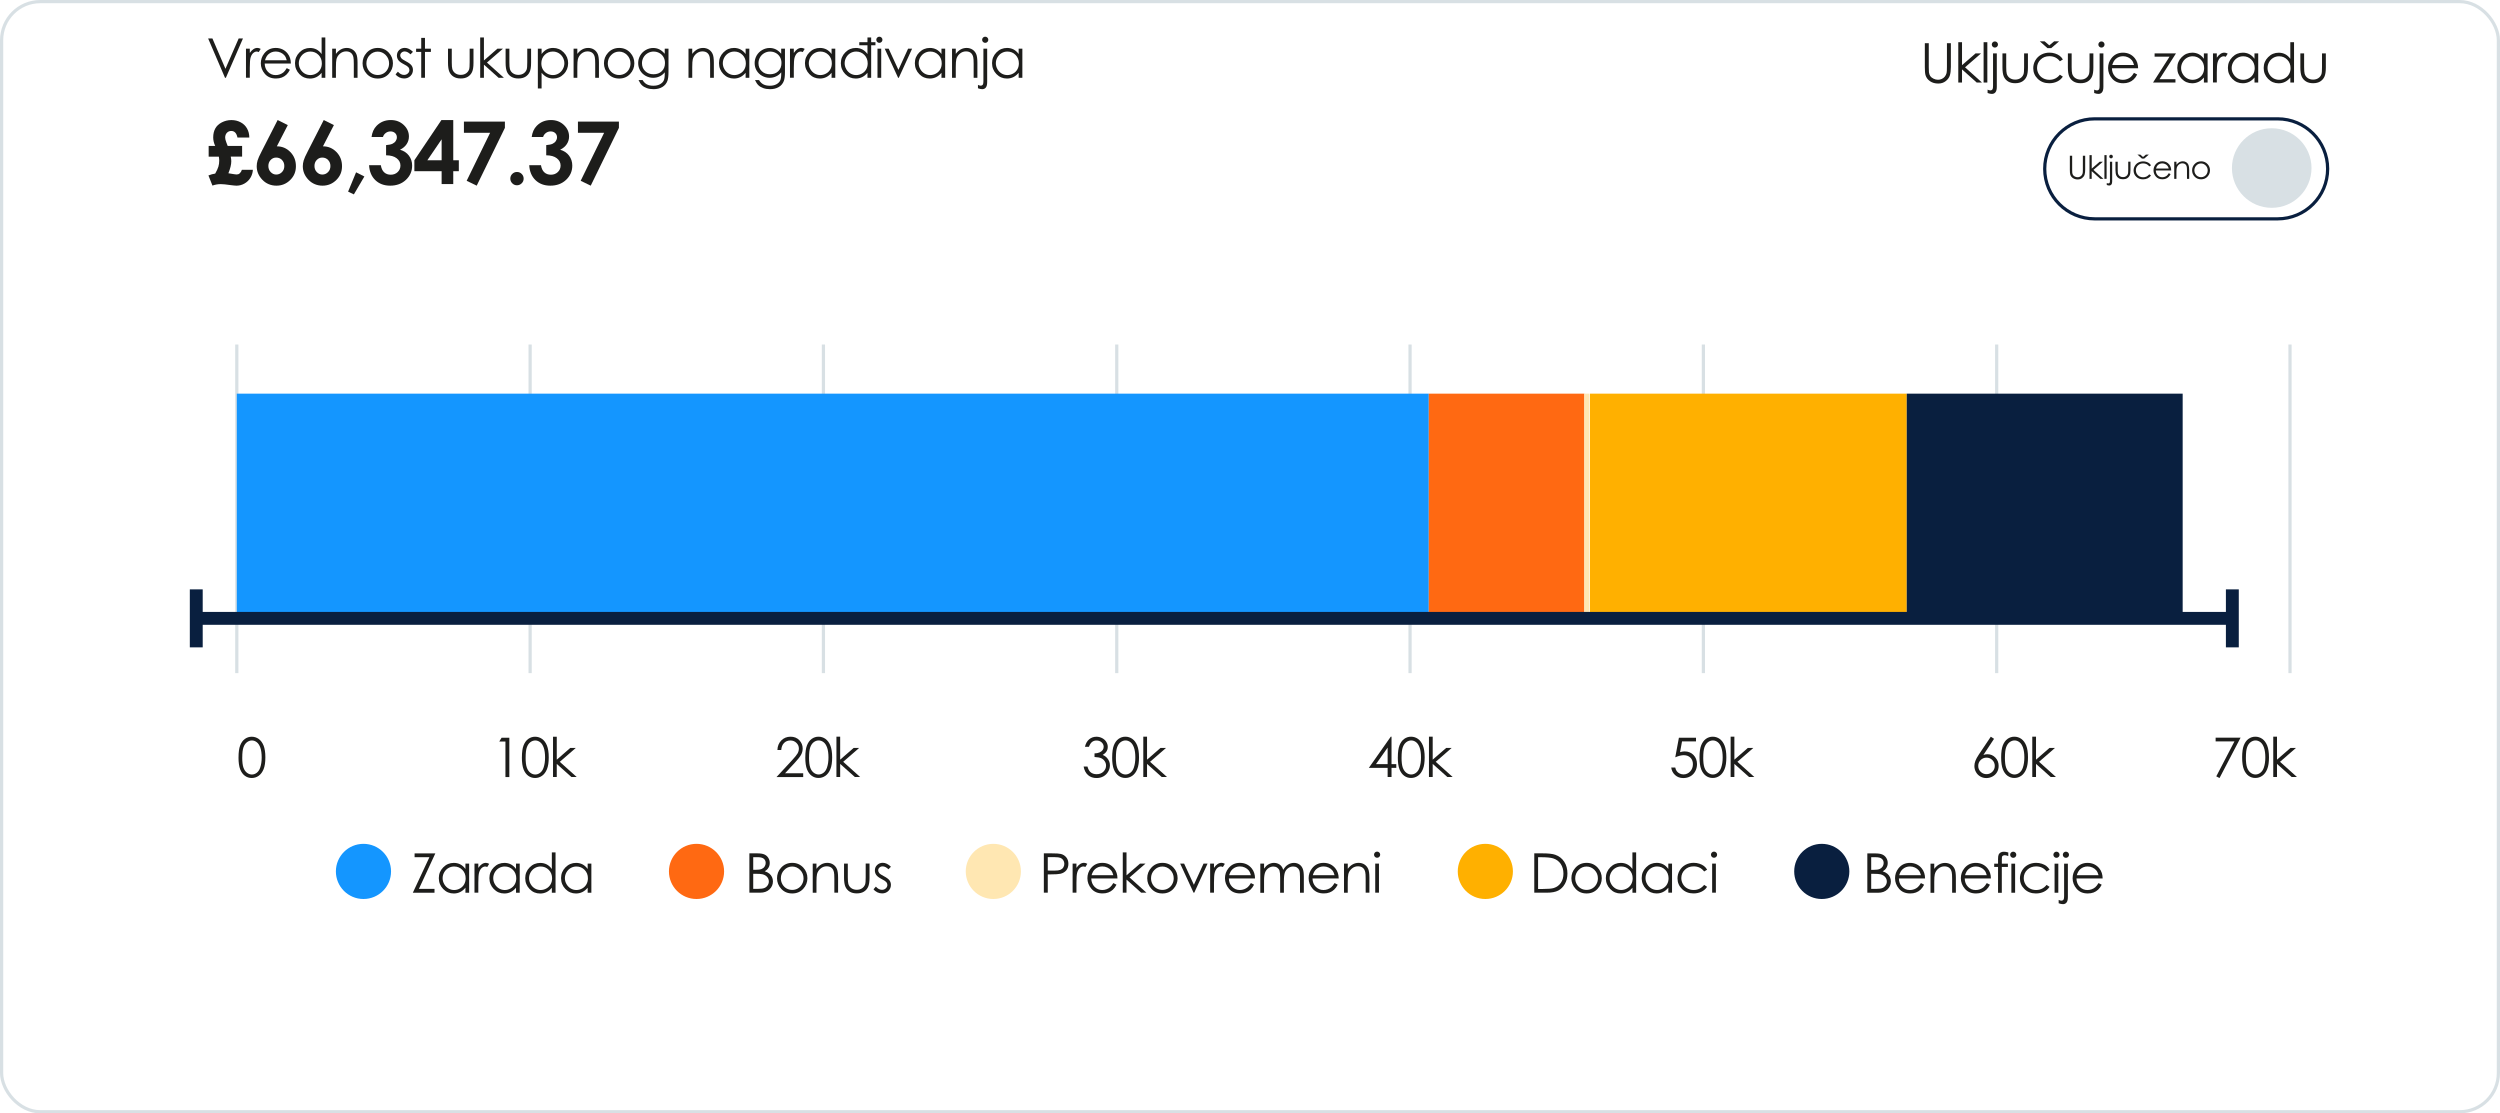 <?xml version="1.0" encoding="UTF-8"?><svg id="Layer_1" xmlns="http://www.w3.org/2000/svg" viewBox="0 0 776 345.59"><rect x=".5" y=".5" width="775" height="344.59" rx="12" ry="12" style="fill:none; stroke:#d8e0e4;"/><line x1="73.5" y1="106.94" x2="73.5" y2="208.94" style="fill:none; stroke:#d8e0e4;"/><line x1="164.55" y1="106.94" x2="164.55" y2="208.94" style="fill:none; stroke:#d8e0e4;"/><line x1="255.59" y1="106.94" x2="255.59" y2="208.94" style="fill:none; stroke:#d8e0e4;"/><line x1="346.64" y1="106.94" x2="346.64" y2="208.94" style="fill:none; stroke:#d8e0e4;"/><line x1="437.68" y1="106.94" x2="437.68" y2="208.94" style="fill:none; stroke:#d8e0e4;"/><line x1="528.73" y1="106.94" x2="528.73" y2="208.94" style="fill:none; stroke:#d8e0e4;"/><line x1="619.77" y1="106.94" x2="619.77" y2="208.94" style="fill:none; stroke:#d8e0e4;"/><line x1="710.82" y1="106.94" x2="710.82" y2="208.94" style="fill:none; stroke:#d8e0e4;"/><path d="M74.04,235.1c0-1.61.17-2.86.52-3.74.35-.88.83-1.55,1.46-2s1.34-.68,2.12-.68,1.51.23,2.15.68c.64.46,1.15,1.14,1.52,2.05.37.91.56,2.14.56,3.68s-.18,2.75-.55,3.66c-.37.91-.88,1.59-1.52,2.05-.65.46-1.37.69-2.16.69s-1.48-.22-2.11-.67-1.11-1.12-1.47-2c-.35-.89-.53-2.13-.53-3.73ZM75.19,235.12c0,1.38.12,2.42.37,3.13.25.71.61,1.24,1.09,1.61.48.37.99.55,1.53.55s1.05-.18,1.52-.54c.47-.36.83-.89,1.07-1.61.3-.87.46-1.92.46-3.14s-.14-2.24-.41-3.02-.65-1.36-1.12-1.72c-.48-.36-.98-.54-1.51-.54s-1.05.18-1.53.54-.84.9-1.09,1.6-.37,1.75-.37,3.14Z" style="fill:#1d1d1b;"/><path d="M155.7,228.99h2.4v12.21h-1.21v-11.02h-1.92l.73-1.2Z" style="fill:#1d1d1b;"/><path d="M162,235.1c0-1.61.17-2.86.52-3.74.35-.88.83-1.55,1.46-2s1.34-.68,2.12-.68,1.51.23,2.15.68c.64.46,1.15,1.14,1.52,2.05.37.91.56,2.14.56,3.68s-.18,2.75-.55,3.66c-.37.91-.88,1.59-1.52,2.05-.65.46-1.37.69-2.16.69s-1.48-.22-2.11-.67-1.11-1.12-1.47-2c-.35-.89-.53-2.13-.53-3.73ZM163.15,235.12c0,1.38.12,2.42.37,3.13.25.71.61,1.24,1.09,1.61.48.37.99.55,1.53.55s1.05-.18,1.52-.54c.47-.36.83-.89,1.07-1.61.3-.87.46-1.92.46-3.14s-.14-2.24-.41-3.02-.65-1.36-1.12-1.72c-.48-.36-.98-.54-1.51-.54s-1.05.18-1.53.54-.84.9-1.09,1.6-.37,1.75-.37,3.14Z" style="fill:#1d1d1b;"/><path d="M171.66,228.68h1.16v7.13l4.19-3.65h1.71l-4.96,4.31,5.25,4.72h-1.64l-4.55-4.07v4.07h-1.16v-12.52Z" style="fill:#1d1d1b;"/><path d="M128.69,266.07v-1.18h6.44l-5.1,11.02h4.84v1.2h-6.73l5.15-11.03h-4.6Z" style="fill:#1d1d1b;"/><path d="M145.62,268.07v9.03h-1.15v-1.55c-.49.59-1.03,1.04-1.64,1.34-.61.3-1.27.45-1.99.45-1.28,0-2.37-.46-3.27-1.39-.9-.93-1.36-2.05-1.36-3.38s.46-2.41,1.37-3.34,2.01-1.39,3.3-1.39c.74,0,1.41.16,2.01.47.6.32,1.13.79,1.58,1.42v-1.66h1.15ZM140.97,268.96c-.65,0-1.24.16-1.79.48-.55.32-.98.76-1.31,1.34s-.48,1.18-.48,1.82.16,1.24.49,1.82c.33.58.76,1.03,1.31,1.36.55.32,1.14.48,1.77.48s1.24-.16,1.81-.48,1.01-.75,1.31-1.3c.31-.55.46-1.16.46-1.85,0-1.04-.34-1.92-1.03-2.62-.69-.7-1.54-1.05-2.54-1.05Z" style="fill:#1d1d1b;"/><path d="M147.28,268.07h1.19v1.32c.35-.52.73-.91,1.12-1.17.39-.26.8-.39,1.23-.39.32,0,.66.1,1.03.31l-.61.98c-.24-.1-.45-.16-.61-.16-.39,0-.76.16-1.12.48-.36.32-.63.81-.82,1.48-.14.51-.22,1.56-.22,3.12v3.05h-1.19v-9.03Z" style="fill:#1d1d1b;"/><path d="M161.32,268.07v9.03h-1.15v-1.55c-.49.59-1.03,1.04-1.64,1.34-.61.3-1.27.45-1.99.45-1.28,0-2.37-.46-3.27-1.39-.9-.93-1.36-2.05-1.36-3.38s.46-2.41,1.37-3.34,2.01-1.39,3.3-1.39c.74,0,1.41.16,2.01.47.6.32,1.13.79,1.58,1.42v-1.66h1.15ZM156.68,268.96c-.65,0-1.24.16-1.79.48-.55.32-.98.76-1.31,1.34s-.48,1.18-.48,1.82.16,1.24.49,1.82c.33.58.76,1.03,1.31,1.36.55.32,1.14.48,1.77.48s1.24-.16,1.81-.48,1.01-.75,1.31-1.3c.31-.55.46-1.16.46-1.85,0-1.04-.34-1.92-1.03-2.62-.69-.7-1.54-1.05-2.54-1.05Z" style="fill:#1d1d1b;"/><path d="M172.44,264.59v12.52h-1.15v-1.55c-.49.59-1.03,1.04-1.64,1.34-.61.3-1.27.45-1.99.45-1.28,0-2.37-.46-3.27-1.39-.9-.93-1.36-2.05-1.36-3.38s.46-2.41,1.37-3.34,2.01-1.39,3.3-1.39c.74,0,1.41.16,2.01.47.6.32,1.13.79,1.58,1.42v-5.15h1.15ZM167.8,268.96c-.65,0-1.24.16-1.79.48-.55.32-.98.76-1.31,1.34s-.48,1.18-.48,1.82.16,1.24.49,1.82c.33.58.76,1.03,1.31,1.36.55.32,1.14.48,1.77.48s1.24-.16,1.81-.48,1.01-.75,1.31-1.3c.31-.55.46-1.16.46-1.85,0-1.04-.34-1.92-1.03-2.62-.69-.7-1.54-1.05-2.54-1.05Z" style="fill:#1d1d1b;"/><path d="M183.56,268.07v9.03h-1.15v-1.55c-.49.59-1.03,1.04-1.64,1.34-.61.3-1.27.45-1.99.45-1.28,0-2.37-.46-3.27-1.39-.9-.93-1.36-2.05-1.36-3.38s.46-2.41,1.37-3.34,2.01-1.39,3.3-1.39c.74,0,1.41.16,2.01.47.6.32,1.13.79,1.58,1.42v-1.66h1.15ZM178.92,268.96c-.65,0-1.24.16-1.79.48-.55.32-.98.76-1.31,1.34s-.48,1.18-.48,1.82.16,1.24.49,1.82c.33.58.76,1.03,1.31,1.36.55.32,1.14.48,1.77.48s1.24-.16,1.81-.48,1.01-.75,1.31-1.3c.31-.55.46-1.16.46-1.85,0-1.04-.34-1.92-1.03-2.62-.69-.7-1.54-1.05-2.54-1.05Z" style="fill:#1d1d1b;"/><path d="M64.6,11.93h1.33l4.05,9.43,4.11-9.43h1.33l-5.31,12.21h-.27l-5.24-12.21Z" style="fill:#1d1d1b;"/><path d="M76.35,15.11h1.19v1.32c.35-.52.73-.91,1.12-1.17.39-.26.8-.39,1.23-.39.32,0,.66.1,1.03.31l-.61.98c-.24-.1-.45-.16-.61-.16-.39,0-.76.16-1.12.48-.36.32-.63.81-.82,1.48-.14.51-.22,1.56-.22,3.12v3.05h-1.19v-9.03Z" style="fill:#1d1d1b;"/><path d="M89.01,21.15l.98.51c-.32.63-.69,1.14-1.11,1.53s-.89.68-1.42.88c-.53.2-1.12.3-1.79.3-1.47,0-2.63-.48-3.46-1.45-.83-.97-1.25-2.06-1.25-3.27,0-1.15.35-2.17,1.06-3.06.89-1.14,2.09-1.71,3.58-1.71s2.77.58,3.69,1.75c.65.82.99,1.85,1,3.09h-8.13c.02,1.05.36,1.91,1.01,2.58.65.67,1.45,1.01,2.4,1.01.46,0,.91-.08,1.34-.24s.8-.37,1.11-.64c.31-.26.63-.69.99-1.28ZM89.01,18.72c-.16-.62-.38-1.12-.68-1.49-.3-.37-.69-.67-1.18-.9s-1-.34-1.54-.34c-.89,0-1.65.29-2.29.85-.47.42-.82,1.04-1.06,1.87h6.73Z" style="fill:#1d1d1b;"/><path d="M100.98,11.63v12.52h-1.15v-1.55c-.49.59-1.03,1.04-1.64,1.34-.61.3-1.27.45-1.99.45-1.28,0-2.37-.46-3.27-1.39-.9-.93-1.36-2.05-1.36-3.38s.46-2.41,1.37-3.34,2.01-1.39,3.3-1.39c.74,0,1.41.16,2.01.47.6.32,1.13.79,1.58,1.42v-5.15h1.15ZM96.33,16c-.65,0-1.24.16-1.79.48-.55.32-.98.76-1.31,1.34s-.48,1.18-.48,1.82.16,1.24.49,1.82c.33.58.76,1.03,1.31,1.36.55.32,1.14.48,1.77.48s1.24-.16,1.81-.48,1.01-.75,1.31-1.3c.31-.55.46-1.16.46-1.85,0-1.04-.34-1.92-1.03-2.62-.69-.7-1.54-1.05-2.54-1.05Z" style="fill:#1d1d1b;"/><path d="M103.11,15.11h1.16v1.62c.46-.62.98-1.08,1.54-1.39.56-.31,1.18-.46,1.84-.46s1.27.17,1.8.51c.52.34.91.81,1.16,1.39s.37,1.49.37,2.71v4.65h-1.16v-4.31c0-1.04-.04-1.73-.13-2.08-.13-.6-.39-1.05-.77-1.35-.38-.3-.88-.45-1.49-.45-.7,0-1.33.23-1.89.7s-.92,1.04-1.1,1.73c-.11.45-.17,1.27-.17,2.46v3.31h-1.16v-9.03Z" style="fill:#1d1d1b;"/><path d="M117.26,14.88c1.39,0,2.54.5,3.46,1.51.83.92,1.25,2.01,1.25,3.26s-.44,2.36-1.32,3.31c-.88.94-2.01,1.42-3.39,1.42s-2.52-.47-3.4-1.42c-.88-.94-1.32-2.05-1.32-3.31s.42-2.34,1.25-3.25c.91-1.01,2.07-1.52,3.47-1.52ZM117.26,16.02c-.97,0-1.8.36-2.49,1.07-.69.71-1.04,1.58-1.04,2.59,0,.65.16,1.26.47,1.83.32.56.74,1,1.28,1.31.54.31,1.13.46,1.77.46s1.24-.15,1.77-.46c.54-.31.97-.74,1.28-1.31.32-.56.47-1.17.47-1.83,0-1.01-.35-1.88-1.05-2.59-.7-.71-1.53-1.07-2.49-1.07Z" style="fill:#1d1d1b;"/><path d="M128.17,16.1l-.75.77c-.62-.6-1.23-.9-1.82-.9-.38,0-.7.12-.97.37-.27.25-.4.54-.4.87,0,.29.11.57.33.84.22.27.69.59,1.4.95.87.45,1.45.88,1.76,1.29.31.42.46.89.46,1.42,0,.74-.26,1.37-.78,1.88s-1.17.77-1.95.77c-.52,0-1.02-.11-1.49-.34-.47-.23-.87-.54-1.18-.94l.73-.83c.59.67,1.22,1,1.89,1,.47,0,.86-.15,1.19-.45.33-.3.49-.65.49-1.05,0-.33-.11-.63-.32-.89-.22-.25-.7-.58-1.46-.96-.81-.42-1.37-.84-1.66-1.25s-.44-.88-.44-1.4c0-.69.23-1.26.7-1.71.47-.45,1.06-.68,1.77-.68.83,0,1.67.41,2.51,1.22Z" style="fill:#1d1d1b;"/><path d="M130.75,11.76h1.16v3.35h1.84v1h-1.84v8.03h-1.16v-8.03h-1.59v-1h1.59v-3.35Z" style="fill:#1d1d1b;"/><path d="M139.07,15.11h1.16v4.22c0,1.03.06,1.74.17,2.12.17.55.48.99.95,1.31s1.03.48,1.67.48,1.2-.16,1.65-.47c.45-.31.76-.72.94-1.23.12-.35.17-1.09.17-2.22v-4.22h1.19v4.43c0,1.25-.15,2.18-.44,2.81-.29.63-.73,1.12-1.31,1.48-.58.36-1.32.54-2.2.54s-1.61-.18-2.2-.54c-.59-.36-1.03-.86-1.32-1.49-.29-.64-.44-1.6-.44-2.88v-4.35Z" style="fill:#1d1d1b;"/><path d="M149.05,11.63h1.16v7.13l4.19-3.65h1.71l-4.96,4.31,5.25,4.72h-1.64l-4.55-4.07v4.07h-1.16v-12.52Z" style="fill:#1d1d1b;"/><path d="M156.95,15.11h1.16v4.22c0,1.03.06,1.74.17,2.12.17.55.48.99.95,1.31s1.03.48,1.67.48,1.2-.16,1.65-.47c.45-.31.76-.72.94-1.23.12-.35.17-1.09.17-2.22v-4.22h1.19v4.43c0,1.25-.15,2.18-.44,2.81-.29.63-.73,1.12-1.31,1.48-.58.36-1.32.54-2.2.54s-1.61-.18-2.2-.54c-.59-.36-1.03-.86-1.32-1.49-.29-.64-.44-1.6-.44-2.88v-4.35Z" style="fill:#1d1d1b;"/><path d="M166.95,15.11h1.16v1.66c.46-.63.99-1.1,1.58-1.42.6-.32,1.26-.47,2-.47,1.28,0,2.38.46,3.29,1.39s1.37,2.04,1.37,3.34-.45,2.46-1.36,3.38c-.9.93-1.99,1.39-3.27,1.39-.72,0-1.38-.15-1.98-.45-.6-.3-1.15-.74-1.63-1.34v4.86h-1.16v-12.33ZM171.6,16c-1,0-1.85.35-2.54,1.05-.69.7-1.03,1.58-1.03,2.62,0,.69.15,1.3.46,1.85.31.55.75.98,1.32,1.3s1.17.48,1.81.48,1.21-.16,1.76-.48c.55-.32.99-.78,1.31-1.36.33-.58.49-1.19.49-1.82s-.16-1.25-.48-1.82c-.32-.57-.76-1.02-1.3-1.34-.55-.32-1.14-.48-1.79-.48Z" style="fill:#1d1d1b;"/><path d="M178.04,15.11h1.16v1.62c.46-.62.98-1.08,1.54-1.39.56-.31,1.18-.46,1.84-.46s1.27.17,1.8.51c.52.34.91.81,1.16,1.39s.37,1.49.37,2.71v4.65h-1.16v-4.31c0-1.04-.04-1.73-.13-2.08-.13-.6-.39-1.05-.77-1.35-.38-.3-.88-.45-1.49-.45-.7,0-1.33.23-1.89.7s-.92,1.04-1.1,1.73c-.11.45-.17,1.27-.17,2.46v3.31h-1.16v-9.03Z" style="fill:#1d1d1b;"/><path d="M192.19,14.88c1.39,0,2.54.5,3.46,1.51.83.92,1.25,2.01,1.25,3.26s-.44,2.36-1.32,3.31c-.88.94-2.01,1.42-3.39,1.42s-2.52-.47-3.4-1.42c-.88-.94-1.32-2.05-1.32-3.31s.42-2.34,1.25-3.25c.91-1.01,2.07-1.52,3.47-1.52ZM192.19,16.02c-.97,0-1.8.36-2.49,1.07-.69.71-1.04,1.58-1.04,2.59,0,.65.16,1.26.47,1.83.32.56.74,1,1.28,1.31.54.31,1.13.46,1.77.46s1.24-.15,1.77-.46c.54-.31.97-.74,1.28-1.31.32-.56.47-1.17.47-1.83,0-1.01-.35-1.88-1.05-2.59-.7-.71-1.53-1.07-2.49-1.07Z" style="fill:#1d1d1b;"/><path d="M206.34,15.11h1.16v7.2c0,1.27-.11,2.19-.33,2.78-.3.83-.83,1.47-1.59,1.92s-1.66.67-2.71.67c-.77,0-1.47-.11-2.09-.33-.62-.22-1.12-.51-1.51-.88s-.74-.91-1.07-1.62h1.26c.34.6.79,1.04,1.33,1.33s1.22.43,2.02.43,1.46-.15,2.01-.44c.55-.3.94-.67,1.17-1.11.23-.45.35-1.17.35-2.16v-.46c-.44.55-.97.98-1.6,1.27-.63.3-1.3.44-2.01.44-.83,0-1.61-.21-2.34-.62-.73-.41-1.3-.97-1.7-1.66s-.6-1.46-.6-2.3.21-1.61.62-2.34c.42-.72.99-1.29,1.72-1.71s1.51-.63,2.32-.63c.68,0,1.31.14,1.89.42.58.28,1.15.74,1.69,1.38v-1.57ZM202.91,16c-.66,0-1.27.16-1.83.48-.56.32-1.01.76-1.33,1.32-.32.56-.48,1.17-.48,1.82,0,.99.33,1.81,1,2.46s1.52.97,2.58.97,1.93-.32,2.58-.96c.65-.64.98-1.49.98-2.53,0-.68-.15-1.29-.45-1.82-.3-.53-.72-.96-1.27-1.27s-1.14-.46-1.77-.46Z" style="fill:#1d1d1b;"/><path d="M213.71,15.11h1.16v1.62c.46-.62.98-1.08,1.54-1.39.56-.31,1.18-.46,1.84-.46s1.27.17,1.8.51c.52.34.91.81,1.16,1.39s.37,1.49.37,2.71v4.65h-1.16v-4.31c0-1.04-.04-1.73-.13-2.08-.13-.6-.39-1.05-.77-1.35-.38-.3-.88-.45-1.49-.45-.7,0-1.33.23-1.89.7s-.92,1.04-1.1,1.73c-.11.45-.17,1.27-.17,2.46v3.31h-1.16v-9.03Z" style="fill:#1d1d1b;"/><path d="M232.59,15.11v9.03h-1.15v-1.55c-.49.59-1.03,1.04-1.64,1.34-.61.3-1.27.45-1.99.45-1.28,0-2.37-.46-3.27-1.39-.9-.93-1.36-2.05-1.36-3.38s.46-2.41,1.37-3.34,2.01-1.39,3.3-1.39c.74,0,1.41.16,2.01.47.6.32,1.13.79,1.58,1.42v-1.66h1.15ZM227.94,16c-.65,0-1.24.16-1.79.48-.55.32-.98.76-1.31,1.34s-.48,1.18-.48,1.82.16,1.24.49,1.82c.33.58.76,1.03,1.31,1.36.55.32,1.14.48,1.77.48s1.24-.16,1.81-.48,1.01-.75,1.31-1.3c.31-.55.46-1.16.46-1.85,0-1.04-.34-1.92-1.03-2.62-.69-.7-1.54-1.05-2.54-1.05Z" style="fill:#1d1d1b;"/><path d="M242.49,15.11h1.16v7.2c0,1.27-.11,2.19-.33,2.78-.3.83-.83,1.47-1.59,1.92s-1.66.67-2.71.67c-.77,0-1.47-.11-2.09-.33-.62-.22-1.12-.51-1.51-.88s-.74-.91-1.07-1.62h1.26c.34.6.79,1.04,1.33,1.33s1.22.43,2.02.43,1.46-.15,2.01-.44c.55-.3.94-.67,1.17-1.11.23-.45.35-1.17.35-2.16v-.46c-.44.55-.97.98-1.6,1.27-.63.3-1.3.44-2.01.44-.83,0-1.61-.21-2.34-.62-.73-.41-1.3-.97-1.7-1.66s-.6-1.46-.6-2.3.21-1.61.62-2.34c.42-.72.99-1.29,1.72-1.71s1.51-.63,2.32-.63c.68,0,1.31.14,1.89.42.58.28,1.15.74,1.69,1.38v-1.57ZM239.07,16c-.66,0-1.27.16-1.83.48-.56.32-1.01.76-1.33,1.32-.32.56-.48,1.17-.48,1.82,0,.99.33,1.81,1,2.46s1.52.97,2.58.97,1.93-.32,2.58-.96c.65-.64.98-1.49.98-2.53,0-.68-.15-1.29-.45-1.82-.3-.53-.72-.96-1.27-1.27s-1.14-.46-1.77-.46Z" style="fill:#1d1d1b;"/><path d="M245.21,15.11h1.19v1.32c.35-.52.73-.91,1.12-1.17.39-.26.8-.39,1.23-.39.32,0,.66.1,1.03.31l-.61.98c-.24-.1-.45-.16-.61-.16-.39,0-.76.16-1.12.48-.36.32-.63.81-.82,1.48-.14.51-.22,1.56-.22,3.12v3.05h-1.19v-9.03Z" style="fill:#1d1d1b;"/><path d="M259.27,15.11v9.03h-1.15v-1.55c-.49.59-1.03,1.04-1.64,1.34-.61.3-1.27.45-1.99.45-1.28,0-2.37-.46-3.27-1.39-.9-.93-1.36-2.05-1.36-3.38s.46-2.41,1.37-3.34,2.01-1.39,3.3-1.39c.74,0,1.41.16,2.01.47.6.32,1.13.79,1.58,1.42v-1.66h1.15ZM254.63,16c-.65,0-1.24.16-1.79.48-.55.32-.98.76-1.31,1.34s-.48,1.18-.48,1.82.16,1.24.49,1.82c.33.58.76,1.03,1.31,1.36.55.32,1.14.48,1.77.48s1.24-.16,1.81-.48,1.01-.75,1.31-1.3c.31-.55.46-1.16.46-1.85,0-1.04-.34-1.92-1.03-2.62-.69-.7-1.54-1.05-2.54-1.05Z" style="fill:#1d1d1b;"/><path d="M270.41,13.1h1.33v.95h-1.33v10.09h-1.15v-1.55c-.49.59-1.03,1.04-1.64,1.34-.61.3-1.27.45-1.99.45-1.28,0-2.37-.46-3.27-1.39-.9-.93-1.36-2.05-1.36-3.38s.46-2.41,1.37-3.34,2.01-1.39,3.3-1.39c.74,0,1.41.16,2.01.47.6.32,1.13.79,1.58,1.42v-2.72h-2.54v-.95h2.54v-1.47h1.15v1.47ZM265.76,16c-.65,0-1.24.16-1.79.48-.55.32-.98.76-1.31,1.34s-.48,1.18-.48,1.82.16,1.24.49,1.82c.33.58.76,1.03,1.31,1.36.55.32,1.14.48,1.77.48s1.24-.16,1.81-.48,1.01-.75,1.31-1.3c.31-.55.46-1.16.46-1.85,0-1.04-.34-1.92-1.03-2.62-.69-.7-1.54-1.05-2.54-1.05Z" style="fill:#1d1d1b;"/><path d="M272.95,11.39c.26,0,.49.09.68.28.19.19.28.42.28.68s-.09.48-.28.67c-.19.19-.41.28-.68.28s-.48-.09-.67-.28c-.19-.19-.28-.41-.28-.67s.09-.49.28-.68c.19-.19.41-.28.67-.28ZM272.37,15.11h1.16v9.03h-1.16v-9.03Z" style="fill:#1d1d1b;"/><path d="M274.6,15.11h1.24l3.03,6.58,3-6.58h1.25l-4.13,9.03h-.22l-4.16-9.03Z" style="fill:#1d1d1b;"/><path d="M293.38,15.11v9.03h-1.15v-1.55c-.49.59-1.03,1.04-1.64,1.34-.61.3-1.27.45-1.99.45-1.28,0-2.37-.46-3.27-1.39-.9-.93-1.36-2.05-1.36-3.38s.46-2.41,1.37-3.34,2.01-1.39,3.3-1.39c.74,0,1.41.16,2.01.47.6.32,1.13.79,1.58,1.42v-1.66h1.15ZM288.74,16c-.65,0-1.24.16-1.79.48-.55.32-.98.76-1.31,1.34s-.48,1.18-.48,1.82.16,1.24.49,1.82c.33.58.76,1.03,1.31,1.36.55.32,1.14.48,1.77.48s1.24-.16,1.81-.48,1.01-.75,1.31-1.3c.31-.55.46-1.16.46-1.85,0-1.04-.34-1.92-1.03-2.62-.69-.7-1.54-1.05-2.54-1.05Z" style="fill:#1d1d1b;"/><path d="M295.51,15.11h1.16v1.62c.46-.62.98-1.08,1.54-1.39.56-.31,1.18-.46,1.84-.46s1.27.17,1.8.51c.52.34.91.81,1.16,1.39s.37,1.49.37,2.71v4.65h-1.16v-4.31c0-1.04-.04-1.73-.13-2.08-.13-.6-.39-1.05-.77-1.35-.38-.3-.88-.45-1.49-.45-.7,0-1.33.23-1.89.7s-.92,1.04-1.1,1.73c-.11.45-.17,1.27-.17,2.46v3.31h-1.16v-9.03Z" style="fill:#1d1d1b;"/><path d="M305.24,15.11h1.18v10.39c0,.76-.14,1.31-.41,1.66-.27.35-.65.52-1.12.52-.39,0-.84-.09-1.33-.28v-1.05c.31.16.59.24.84.24.32,0,.55-.13.71-.39.09-.17.14-.51.14-1.04v-10.05ZM305.81,11.39c.27,0,.49.09.68.28.19.19.28.42.28.68s-.09.48-.28.67c-.19.19-.41.28-.68.28s-.49-.09-.68-.28c-.19-.19-.28-.41-.28-.67s.09-.49.28-.68c.19-.19.41-.28.68-.28Z" style="fill:#1d1d1b;"/><path d="M317.34,15.11v9.03h-1.15v-1.55c-.49.59-1.03,1.04-1.64,1.34-.61.3-1.27.45-1.99.45-1.28,0-2.37-.46-3.27-1.39-.9-.93-1.36-2.05-1.36-3.38s.46-2.41,1.37-3.34,2.01-1.39,3.3-1.39c.74,0,1.41.16,2.01.47.6.32,1.13.79,1.58,1.42v-1.66h1.15ZM312.69,16c-.65,0-1.24.16-1.79.48-.55.32-.98.76-1.31,1.34s-.48,1.18-.48,1.82.16,1.24.49,1.82c.33.58.76,1.03,1.31,1.36.55.32,1.14.48,1.77.48s1.24-.16,1.81-.48,1.01-.75,1.31-1.3c.31-.55.46-1.16.46-1.85,0-1.04-.34-1.92-1.03-2.62-.69-.7-1.54-1.05-2.54-1.05Z" style="fill:#1d1d1b;"/><path d="M77.39,42.68h-3.69c-.27-1.35-.91-2.03-1.92-2.03-.54,0-.99.19-1.35.57-.36.38-.54.88-.54,1.5,0,.36.12.86.37,1.5l.41,1.07h4.48v3.32h-3.52c.11.61.16,1.09.16,1.44,0,1.01-.3,2.25-.9,3.73.34.04.95.15,1.83.3.3.05.54.08.73.08.38,0,.69-.11.94-.34.33-.3.56-.67.69-1.11h3.41c-.04.87-.29,1.69-.75,2.46s-1.09,1.37-1.87,1.81c-.78.44-1.6.65-2.45.65-.38,0-1.01-.06-1.89-.18-1.35-.2-2.36-.3-3.03-.3-.86,0-1.71.15-2.56.45l-1.24-3.14c.75-.3,1.45-.49,2.1-.58.48-.84.81-1.56.99-2.15s.26-1.21.26-1.87c0-.36-.04-.77-.12-1.24h-3.16v-3.32h2.03c-.41-.88-.62-1.76-.62-2.65,0-1.07.22-2,.65-2.78.43-.78,1.11-1.41,2.02-1.88s1.91-.72,2.98-.72,2.01.23,2.88.7c.87.46,1.53,1.11,1.98,1.93.46.82.69,1.75.7,2.79Z" style="fill:#1d1d1b;"/><path d="M86.19,37.26l3.14,1.57-3.4,6.59c1.64,0,3.04.59,4.19,1.77s1.73,2.64,1.73,4.39-.59,3.12-1.77,4.29c-1.18,1.17-2.61,1.76-4.28,1.76s-3.21-.61-4.37-1.83-1.75-2.61-1.75-4.19c0-.6.09-1.2.27-1.81s.6-1.54,1.25-2.79l4.98-9.76ZM85.73,48.91c-.69,0-1.26.25-1.73.75s-.7,1.12-.7,1.87.24,1.38.73,1.89c.49.51,1.06.76,1.71.76.69,0,1.27-.25,1.77-.75s.74-1.13.74-1.9-.24-1.37-.72-1.87-1.08-.75-1.8-.75Z" style="fill:#1d1d1b;"/><path d="M100.5,37.26l3.14,1.57-3.4,6.59c1.64,0,3.04.59,4.19,1.77s1.73,2.64,1.73,4.39-.59,3.12-1.77,4.29c-1.18,1.17-2.61,1.76-4.28,1.76s-3.21-.61-4.37-1.83-1.75-2.61-1.75-4.19c0-.6.09-1.2.27-1.81s.6-1.54,1.25-2.79l4.98-9.76ZM100.04,48.91c-.69,0-1.26.25-1.73.75s-.7,1.12-.7,1.87.24,1.38.73,1.89c.49.51,1.06.76,1.71.76.69,0,1.27-.25,1.77-.75s.74-1.13.74-1.9-.24-1.37-.72-1.87-1.08-.75-1.8-.75Z" style="fill:#1d1d1b;"/><path d="M110.53,53.49l2.57,1.29-3.26,5.56-1.79-.86,2.48-6Z" style="fill:#1d1d1b;"/><path d="M118.88,42.53h-3.55c.18-1.43.7-2.58,1.54-3.45,1.18-1.21,2.66-1.82,4.44-1.82,1.59,0,2.92.51,4,1.52s1.62,2.21,1.62,3.6c0,.86-.24,1.65-.71,2.36-.47.71-1.15,1.29-2.05,1.73,1.18.35,2.1.96,2.76,1.84.66.88,1,1.91,1,3.09,0,1.74-.64,3.21-1.92,4.42-1.28,1.21-2.92,1.81-4.9,1.81-1.88,0-3.41-.57-4.6-1.71-1.19-1.14-1.84-2.69-1.95-4.65h3.65c.16,1,.51,1.75,1.05,2.23.54.49,1.22.73,2.05.73s1.58-.28,2.14-.83c.57-.55.85-1.23.85-2.03,0-.88-.38-1.62-1.15-2.23s-1.87-.92-3.31-.94v-3.16c.89-.07,1.55-.21,1.98-.42.43-.21.77-.49,1.01-.85s.36-.74.36-1.15c0-.53-.18-.96-.55-1.31s-.85-.52-1.45-.52c-.53,0-1.01.16-1.44.48-.43.32-.73.74-.88,1.25Z" style="fill:#1d1d1b;"/><path d="M137.01,37.26h3.68v12.48h1.73v3.41h-1.73v3.98h-3.61v-3.98h-8.46v-3.41l8.4-12.48ZM137.08,49.74v-6.5l-4.43,6.5h4.43Z" style="fill:#1d1d1b;"/><path d="M144,37.75h12.72v1.94l-8.75,17.94-3.12-1.51,7.28-14.9h-8.13v-3.47Z" style="fill:#1d1d1b;"/><path d="M160.47,53.38c.57,0,1.06.2,1.46.6s.61.89.61,1.46-.2,1.06-.61,1.46-.89.61-1.46.61-1.06-.2-1.46-.61-.61-.89-.61-1.46.2-1.06.61-1.46.89-.6,1.46-.6Z" style="fill:#1d1d1b;"/><path d="M168.59,42.53h-3.55c.18-1.43.7-2.58,1.54-3.45,1.18-1.21,2.66-1.82,4.44-1.82,1.59,0,2.92.51,4,1.52s1.62,2.21,1.62,3.6c0,.86-.24,1.65-.71,2.36-.47.71-1.15,1.29-2.05,1.73,1.18.35,2.1.96,2.76,1.84.66.88,1,1.91,1,3.09,0,1.74-.64,3.21-1.92,4.42-1.28,1.21-2.92,1.81-4.9,1.81-1.88,0-3.41-.57-4.6-1.71-1.19-1.14-1.84-2.69-1.95-4.65h3.65c.16,1,.51,1.75,1.05,2.23.54.49,1.22.73,2.05.73s1.58-.28,2.14-.83c.57-.55.85-1.23.85-2.03,0-.88-.38-1.62-1.15-2.23s-1.87-.92-3.31-.94v-3.16c.89-.07,1.55-.21,1.98-.42.43-.21.77-.49,1.01-.85s.36-.74.36-1.15c0-.53-.18-.96-.55-1.31s-.85-.52-1.45-.52c-.53,0-1.01.16-1.44.48-.43.32-.73.74-.88,1.25Z" style="fill:#1d1d1b;"/><path d="M179.39,37.75h12.72v1.94l-8.75,17.94-3.12-1.51,7.28-14.9h-8.13v-3.47Z" style="fill:#1d1d1b;"/><path d="M597.47,13.4h1.22v7.37c0,.87.02,1.42.05,1.64.06.48.2.88.42,1.21.22.32.56.59,1.02.81.46.22.92.33,1.39.33.4,0,.79-.09,1.16-.26.37-.17.68-.41.93-.71s.43-.67.55-1.1c.08-.31.12-.95.12-1.91v-7.37h1.22v7.37c0,1.09-.11,1.97-.32,2.64-.21.67-.64,1.26-1.28,1.76-.64.5-1.41.75-2.32.75-.99,0-1.83-.24-2.53-.71-.7-.47-1.17-1.09-1.41-1.87-.15-.48-.22-1.33-.22-2.57v-7.37Z" style="fill:#1d1d1b;"/><path d="M607.85,13.1h1.16v7.13l4.19-3.65h1.71l-4.96,4.31,5.25,4.72h-1.64l-4.55-4.07v4.07h-1.16v-12.52Z" style="fill:#1d1d1b;"/><path d="M615.71,13.1h1.16v12.52h-1.16v-12.52Z" style="fill:#1d1d1b;"/><path d="M618.63,16.58h1.18v10.39c0,.76-.14,1.31-.41,1.66-.28.35-.65.52-1.12.52-.39,0-.84-.09-1.33-.28v-1.05c.31.16.59.24.84.24.32,0,.55-.13.71-.39.09-.17.14-.51.14-1.04v-10.05ZM619.21,12.86c.27,0,.49.09.68.28s.28.42.28.68-.09.48-.28.67-.41.28-.68.28-.49-.09-.68-.28c-.18-.19-.28-.41-.28-.67s.09-.49.28-.68c.19-.19.41-.28.68-.28Z" style="fill:#1d1d1b;"/><path d="M621.57,16.58h1.16v4.22c0,1.03.06,1.74.17,2.12.17.55.48.99.95,1.31.47.32,1.03.48,1.67.48s1.2-.16,1.65-.47c.45-.31.76-.72.94-1.23.12-.35.17-1.09.17-2.22v-4.22h1.19v4.43c0,1.25-.15,2.18-.44,2.81-.29.63-.73,1.12-1.31,1.48-.58.36-1.32.54-2.2.54s-1.62-.18-2.2-.54c-.59-.36-1.03-.86-1.32-1.49-.29-.64-.44-1.6-.44-2.88v-4.35Z" style="fill:#1d1d1b;"/><path d="M640.31,18.46l-.92.57c-.8-1.06-1.88-1.59-3.26-1.59-1.1,0-2.01.35-2.74,1.06s-1.09,1.57-1.09,2.58c0,.66.17,1.28.5,1.86.33.58.79,1.03,1.38,1.35.58.32,1.24.48,1.96.48,1.33,0,2.41-.53,3.25-1.59l.92.61c-.43.65-1.01,1.15-1.74,1.51s-1.56.54-2.49.54c-1.43,0-2.61-.45-3.55-1.36-.94-.91-1.41-2.01-1.41-3.31,0-.87.22-1.69.66-2.44.44-.75,1.04-1.34,1.81-1.76.77-.42,1.63-.63,2.58-.63.6,0,1.17.09,1.73.27.56.18,1.03.42,1.42.71.39.29.72.67.99,1.12ZM636.7,14.95h-1.15l-2.41-2.13h1.5l1.46,1.26,1.52-1.26h1.54l-2.47,2.13Z" style="fill:#1d1d1b;"/><path d="M641.88,16.58h1.16v4.22c0,1.03.06,1.74.17,2.12.17.55.48.99.95,1.31.47.32,1.03.48,1.67.48s1.2-.16,1.65-.47c.45-.31.76-.72.94-1.23.12-.35.17-1.09.17-2.22v-4.22h1.19v4.43c0,1.25-.15,2.18-.44,2.81-.29.63-.73,1.12-1.31,1.48-.58.36-1.32.54-2.2.54s-1.62-.18-2.2-.54c-.59-.36-1.03-.86-1.32-1.49-.29-.64-.44-1.6-.44-2.88v-4.35Z" style="fill:#1d1d1b;"/><path d="M651.71,16.58h1.18v10.39c0,.76-.14,1.31-.41,1.66-.27.35-.65.52-1.12.52-.39,0-.84-.09-1.33-.28v-1.05c.31.16.59.24.84.24.32,0,.55-.13.71-.39.09-.17.14-.51.14-1.04v-10.05ZM652.29,12.86c.27,0,.49.09.68.28s.28.42.28.68-.09.48-.28.67-.41.28-.68.28-.49-.09-.68-.28-.28-.41-.28-.67.09-.49.28-.68.41-.28.68-.28Z" style="fill:#1d1d1b;"/><path d="M662.4,22.62l.98.51c-.32.63-.69,1.14-1.11,1.53s-.89.68-1.42.88c-.53.2-1.12.3-1.79.3-1.47,0-2.63-.48-3.46-1.45-.83-.97-1.25-2.06-1.25-3.27,0-1.15.35-2.17,1.05-3.06.89-1.14,2.08-1.71,3.58-1.71s2.77.58,3.69,1.75c.65.82.99,1.85,1,3.09h-8.13c.02,1.05.36,1.91,1,2.58s1.45,1.01,2.4,1.01c.46,0,.91-.08,1.34-.24s.8-.37,1.11-.64.63-.69.99-1.28ZM662.4,20.18c-.16-.62-.38-1.12-.68-1.49-.3-.37-.69-.67-1.18-.9s-1-.34-1.54-.34c-.89,0-1.65.29-2.29.85-.46.42-.82,1.04-1.06,1.87h6.73Z" style="fill:#1d1d1b;"/><path d="M668.79,16.58h6.63l-5.11,8h4.95v1.03h-6.95l5.11-8.01h-4.63v-1.02Z" style="fill:#1d1d1b;"/><path d="M685.24,16.58v9.03h-1.15v-1.55c-.49.59-1.03,1.04-1.64,1.34-.61.3-1.27.45-1.99.45-1.28,0-2.37-.46-3.27-1.39-.9-.93-1.36-2.05-1.36-3.38s.46-2.41,1.37-3.34,2.01-1.39,3.29-1.39c.74,0,1.41.16,2.01.47s1.13.79,1.58,1.42v-1.66h1.15ZM680.6,17.47c-.65,0-1.24.16-1.79.48-.55.32-.98.76-1.31,1.34s-.49,1.18-.49,1.82.16,1.24.49,1.82c.33.58.76,1.03,1.31,1.36.55.32,1.14.48,1.77.48s1.24-.16,1.81-.48,1.01-.75,1.31-1.3c.31-.55.46-1.16.46-1.85,0-1.04-.34-1.92-1.03-2.62-.69-.7-1.54-1.05-2.54-1.05Z" style="fill:#1d1d1b;"/><path d="M686.91,16.58h1.19v1.32c.35-.52.73-.91,1.12-1.17.39-.26.8-.39,1.23-.39.32,0,.66.1,1.03.31l-.61.98c-.24-.1-.45-.16-.61-.16-.39,0-.76.16-1.12.48-.36.32-.63.81-.82,1.48-.14.51-.22,1.56-.22,3.12v3.05h-1.19v-9.03Z" style="fill:#1d1d1b;"/><path d="M700.95,16.58v9.03h-1.15v-1.55c-.49.59-1.03,1.04-1.64,1.34-.61.3-1.27.45-1.99.45-1.28,0-2.37-.46-3.27-1.39-.9-.93-1.36-2.05-1.36-3.38s.46-2.41,1.37-3.34,2.01-1.39,3.29-1.39c.74,0,1.41.16,2.01.47s1.13.79,1.58,1.42v-1.66h1.15ZM696.3,17.47c-.65,0-1.24.16-1.79.48-.55.32-.98.76-1.31,1.34s-.49,1.18-.49,1.82.16,1.24.49,1.82c.33.58.76,1.03,1.31,1.36.55.32,1.14.48,1.77.48s1.24-.16,1.81-.48,1.01-.75,1.31-1.3c.31-.55.46-1.16.46-1.85,0-1.04-.34-1.92-1.03-2.62-.69-.7-1.54-1.05-2.54-1.05Z" style="fill:#1d1d1b;"/><path d="M712.07,13.1v12.52h-1.15v-1.55c-.49.59-1.03,1.04-1.64,1.34-.61.3-1.27.45-1.99.45-1.28,0-2.37-.46-3.28-1.39-.9-.93-1.36-2.05-1.36-3.38s.46-2.41,1.37-3.34,2.01-1.39,3.3-1.39c.74,0,1.41.16,2.01.47s1.13.79,1.58,1.42v-5.15h1.15ZM707.42,17.47c-.65,0-1.24.16-1.79.48-.55.32-.98.76-1.31,1.34s-.48,1.18-.48,1.82.16,1.24.49,1.82c.33.58.76,1.03,1.31,1.36.55.32,1.14.48,1.77.48s1.24-.16,1.81-.48,1.01-.75,1.31-1.3c.31-.55.46-1.16.46-1.85,0-1.04-.34-1.92-1.03-2.62-.69-.7-1.54-1.05-2.54-1.05Z" style="fill:#1d1d1b;"/><path d="M714.04,16.58h1.16v4.22c0,1.03.06,1.74.17,2.12.17.55.48.99.95,1.31.47.32,1.03.48,1.67.48s1.2-.16,1.65-.47c.45-.31.76-.72.94-1.23.12-.35.17-1.09.17-2.22v-4.22h1.19v4.43c0,1.25-.15,2.18-.44,2.81-.29.63-.73,1.12-1.31,1.48-.58.36-1.32.54-2.2.54s-1.62-.18-2.2-.54c-.59-.36-1.03-.86-1.32-1.49-.29-.64-.44-1.6-.44-2.88v-4.35Z" style="fill:#1d1d1b;"/><path d="M232.61,264.88h2.41c.97,0,1.71.11,2.23.34.52.23.93.58,1.23,1.06.3.48.45,1,.45,1.59,0,.54-.13,1.04-.4,1.48-.26.45-.65.81-1.16,1.08.63.22,1.12.47,1.46.76.34.29.61.64.8,1.05.19.41.29.86.29,1.34,0,.98-.36,1.81-1.08,2.49-.72.68-1.68,1.02-2.88,1.02h-3.35v-12.21ZM233.8,266.08v3.91h.7c.85,0,1.47-.08,1.87-.24.4-.16.72-.41.95-.75.23-.34.35-.72.35-1.13,0-.56-.2-1-.59-1.32-.39-.32-1.01-.48-1.87-.48h-1.41ZM233.8,271.22v4.68h1.51c.89,0,1.55-.09,1.96-.26.42-.17.75-.45,1-.82.25-.37.38-.77.38-1.2,0-.54-.18-1.02-.53-1.42-.35-.4-.84-.68-1.46-.83-.42-.1-1.14-.15-2.17-.15h-.69Z" style="fill:#1d1d1b;"/><path d="M245.91,267.83c1.39,0,2.54.5,3.46,1.51.83.92,1.25,2.01,1.25,3.26s-.44,2.36-1.32,3.31c-.88.94-2.01,1.42-3.39,1.42s-2.52-.47-3.4-1.42c-.88-.94-1.32-2.05-1.32-3.31s.42-2.34,1.25-3.25c.91-1.01,2.07-1.52,3.47-1.52ZM245.91,268.97c-.97,0-1.8.36-2.49,1.07-.69.71-1.04,1.58-1.04,2.59,0,.65.16,1.26.47,1.83.32.56.74,1,1.28,1.31.54.31,1.13.46,1.77.46s1.24-.15,1.77-.46c.54-.31.97-.74,1.28-1.31.32-.56.47-1.17.47-1.83,0-1.01-.35-1.88-1.05-2.59-.7-.71-1.53-1.07-2.49-1.07Z" style="fill:#1d1d1b;"/><path d="M252.27,268.06h1.16v1.62c.46-.62.98-1.08,1.54-1.39.56-.31,1.18-.46,1.84-.46s1.27.17,1.8.51c.52.34.91.81,1.16,1.39s.37,1.49.37,2.71v4.65h-1.16v-4.31c0-1.04-.04-1.73-.13-2.08-.13-.6-.39-1.05-.77-1.35-.38-.3-.88-.45-1.49-.45-.7,0-1.33.23-1.89.7s-.92,1.04-1.1,1.73c-.11.45-.17,1.27-.17,2.46v3.31h-1.16v-9.03Z" style="fill:#1d1d1b;"/><path d="M262,268.06h1.16v4.22c0,1.03.06,1.74.17,2.12.17.55.48.99.95,1.31s1.03.48,1.67.48,1.2-.16,1.65-.47c.45-.31.76-.72.94-1.23.12-.35.17-1.09.17-2.22v-4.22h1.19v4.43c0,1.25-.15,2.18-.44,2.81-.29.63-.73,1.12-1.31,1.48-.58.36-1.32.54-2.2.54s-1.61-.18-2.2-.54c-.59-.36-1.03-.86-1.32-1.49-.29-.64-.44-1.6-.44-2.88v-4.35Z" style="fill:#1d1d1b;"/><path d="M276.53,269.05l-.75.77c-.62-.6-1.23-.9-1.82-.9-.38,0-.7.12-.97.37-.27.25-.4.54-.4.87,0,.29.11.57.33.84.22.27.69.59,1.4.95.87.45,1.45.88,1.76,1.29.31.42.46.89.46,1.42,0,.74-.26,1.37-.78,1.88s-1.17.77-1.95.77c-.52,0-1.02-.11-1.49-.34-.47-.23-.87-.54-1.18-.94l.73-.83c.59.67,1.22,1,1.89,1,.47,0,.86-.15,1.19-.45.33-.3.49-.65.49-1.05,0-.33-.11-.63-.32-.89-.22-.25-.7-.58-1.46-.96-.81-.42-1.37-.84-1.66-1.25s-.44-.88-.44-1.4c0-.69.23-1.26.7-1.71.47-.45,1.06-.68,1.77-.68.83,0,1.67.41,2.51,1.22Z" style="fill:#1d1d1b;"/><path d="M324.01,264.88h2.43c1.39,0,2.34.06,2.82.18.7.17,1.27.52,1.71,1.06.44.53.66,1.21.66,2.01s-.22,1.48-.65,2.01c-.43.53-1.03.88-1.78,1.07-.55.13-1.59.2-3.1.2h-.87v5.68h-1.22v-12.21ZM325.23,266.08v4.14l2.07.02c.84,0,1.45-.08,1.83-.23s.69-.4.91-.74c.22-.34.33-.72.33-1.14s-.11-.78-.33-1.12c-.22-.34-.51-.58-.88-.73-.36-.14-.96-.22-1.78-.22h-2.16Z" style="fill:#1d1d1b;"/><path d="M332.94,268.06h1.19v1.32c.35-.52.73-.91,1.12-1.17.39-.26.8-.39,1.23-.39.32,0,.66.1,1.03.31l-.61.98c-.24-.1-.45-.16-.61-.16-.39,0-.76.16-1.12.48-.36.32-.63.81-.82,1.48-.14.51-.22,1.56-.22,3.12v3.05h-1.19v-9.03Z" style="fill:#1d1d1b;"/><path d="M345.58,274.1l.98.51c-.32.63-.69,1.14-1.11,1.53s-.89.68-1.42.88c-.53.2-1.12.3-1.79.3-1.47,0-2.63-.48-3.46-1.45-.83-.97-1.25-2.06-1.25-3.27,0-1.15.35-2.17,1.06-3.06.89-1.14,2.09-1.71,3.58-1.71s2.77.58,3.69,1.75c.65.82.99,1.85,1,3.09h-8.13c.02,1.05.36,1.91,1.01,2.58.65.67,1.45,1.01,2.4,1.01.46,0,.91-.08,1.34-.24s.8-.37,1.11-.64c.31-.26.63-.69.99-1.28ZM345.58,271.67c-.16-.62-.38-1.12-.68-1.49-.3-.37-.69-.67-1.18-.9s-1-.34-1.54-.34c-.89,0-1.65.29-2.29.85-.47.42-.82,1.04-1.06,1.87h6.73Z" style="fill:#1d1d1b;"/><path d="M348.51,264.58h1.16v7.13l4.19-3.65h1.71l-4.96,4.31,5.25,4.72h-1.64l-4.55-4.07v4.07h-1.16v-12.52Z" style="fill:#1d1d1b;"/><path d="M360.82,267.83c1.39,0,2.54.5,3.46,1.51.83.92,1.25,2.01,1.25,3.26s-.44,2.36-1.32,3.31c-.88.94-2.01,1.42-3.39,1.42s-2.52-.47-3.4-1.42c-.88-.94-1.32-2.05-1.32-3.31s.42-2.34,1.25-3.25c.91-1.01,2.07-1.52,3.47-1.52ZM360.81,268.97c-.97,0-1.8.36-2.49,1.07-.69.71-1.04,1.58-1.04,2.59,0,.65.16,1.26.47,1.83.32.56.74,1,1.28,1.31.54.31,1.13.46,1.77.46s1.24-.15,1.77-.46c.54-.31.97-.74,1.28-1.31.32-.56.47-1.17.47-1.83,0-1.01-.35-1.88-1.05-2.59-.7-.71-1.53-1.07-2.49-1.07Z" style="fill:#1d1d1b;"/><path d="M366.31,268.06h1.24l3.03,6.58,3-6.58h1.25l-4.13,9.03h-.22l-4.16-9.03Z" style="fill:#1d1d1b;"/><path d="M375.63,268.06h1.19v1.32c.35-.52.73-.91,1.12-1.17.39-.26.8-.39,1.23-.39.32,0,.66.1,1.03.31l-.61.98c-.24-.1-.45-.16-.61-.16-.39,0-.76.16-1.12.48-.36.32-.63.81-.82,1.48-.14.51-.22,1.56-.22,3.12v3.05h-1.19v-9.03Z" style="fill:#1d1d1b;"/><path d="M388.28,274.1l.98.51c-.32.63-.69,1.14-1.11,1.53s-.89.68-1.42.88c-.53.2-1.12.3-1.79.3-1.47,0-2.63-.48-3.46-1.45-.83-.97-1.25-2.06-1.25-3.27,0-1.15.35-2.17,1.06-3.06.89-1.14,2.09-1.71,3.58-1.71s2.77.58,3.69,1.75c.65.82.99,1.85,1,3.09h-8.13c.02,1.05.36,1.91,1.01,2.58.65.67,1.45,1.01,2.4,1.01.46,0,.91-.08,1.34-.24s.8-.37,1.11-.64c.31-.26.63-.69.99-1.28ZM388.28,271.67c-.16-.62-.38-1.12-.68-1.49-.3-.37-.69-.67-1.18-.9s-1-.34-1.54-.34c-.89,0-1.65.29-2.29.85-.47.42-.82,1.04-1.06,1.87h6.73Z" style="fill:#1d1d1b;"/><path d="M391.21,268.06h1.16v1.56c.4-.58.82-1,1.25-1.26.59-.35,1.21-.53,1.85-.53.44,0,.85.09,1.25.26s.71.4.96.69c.25.28.47.69.65,1.22.39-.71.87-1.25,1.45-1.61.58-.37,1.2-.55,1.87-.55.62,0,1.17.16,1.65.47s.83.76,1.06,1.32c.23.56.35,1.41.35,2.54v4.93h-1.19v-4.93c0-.97-.07-1.63-.21-2-.14-.36-.37-.65-.71-.88-.33-.22-.73-.33-1.2-.33-.56,0-1.08.17-1.54.5-.47.33-.81.77-1.02,1.33s-.32,1.48-.32,2.77v3.54h-1.16v-4.62c0-1.09-.07-1.83-.2-2.22-.13-.39-.37-.7-.71-.94-.34-.23-.74-.35-1.2-.35-.54,0-1.04.16-1.51.49-.47.32-.81.76-1.04,1.31-.22.55-.34,1.39-.34,2.52v3.83h-1.16v-9.03Z" style="fill:#1d1d1b;"/><path d="M414.25,274.1l.98.51c-.32.63-.69,1.14-1.11,1.53s-.89.68-1.42.88c-.53.2-1.12.3-1.79.3-1.47,0-2.63-.48-3.46-1.45-.83-.97-1.25-2.06-1.25-3.27,0-1.15.35-2.17,1.06-3.06.89-1.14,2.08-1.71,3.58-1.71s2.77.58,3.69,1.75c.65.82.99,1.85,1,3.09h-8.13c.02,1.05.36,1.91,1.01,2.58s1.45,1.01,2.4,1.01c.46,0,.91-.08,1.34-.24.43-.16.8-.37,1.11-.64s.63-.69.99-1.28ZM414.25,271.67c-.16-.62-.38-1.12-.68-1.49s-.69-.67-1.18-.9c-.49-.23-1-.34-1.54-.34-.89,0-1.65.29-2.29.85-.47.42-.82,1.04-1.06,1.87h6.73Z" style="fill:#1d1d1b;"/><path d="M417.19,268.06h1.16v1.62c.46-.62.98-1.08,1.54-1.39.56-.31,1.18-.46,1.84-.46s1.27.17,1.8.51c.52.34.91.81,1.16,1.39s.37,1.49.37,2.71v4.65h-1.16v-4.31c0-1.04-.04-1.73-.13-2.08-.13-.6-.39-1.05-.78-1.35-.38-.3-.88-.45-1.49-.45-.7,0-1.33.23-1.89.7-.56.46-.92,1.04-1.1,1.73-.11.45-.17,1.27-.17,2.46v3.31h-1.16v-9.03Z" style="fill:#1d1d1b;"/><path d="M427.45,264.34c.26,0,.49.09.68.28.19.19.28.42.28.68s-.09.48-.28.67c-.19.19-.41.28-.68.28s-.48-.09-.67-.28-.28-.41-.28-.67.09-.49.28-.68.41-.28.67-.28ZM426.87,268.06h1.16v9.03h-1.16v-9.03Z" style="fill:#1d1d1b;"/><path d="M476.24,277.09v-12.21h2.53c1.83,0,3.15.15,3.98.44,1.18.42,2.11,1.13,2.78,2.16.67,1.02,1,2.24,1,3.66,0,1.22-.26,2.3-.79,3.23s-1.21,1.62-2.06,2.06-2.03.66-3.55.66h-3.88ZM477.41,275.94h1.41c1.69,0,2.86-.1,3.51-.31.92-.3,1.64-.84,2.17-1.61.53-.78.79-1.73.79-2.85,0-1.18-.29-2.18-.85-3.02-.57-.83-1.36-1.41-2.38-1.72-.76-.23-2.02-.35-3.78-.35h-.86v9.86Z" style="fill:#1d1d1b;"/><path d="M492.48,267.83c1.39,0,2.54.5,3.46,1.51.83.92,1.25,2.01,1.25,3.26s-.44,2.36-1.32,3.31c-.88.94-2.01,1.42-3.39,1.42s-2.52-.47-3.4-1.42c-.88-.94-1.32-2.05-1.32-3.31s.42-2.34,1.25-3.25c.91-1.01,2.07-1.52,3.47-1.52ZM492.48,268.97c-.97,0-1.8.36-2.49,1.07-.69.71-1.04,1.58-1.04,2.59,0,.65.16,1.26.47,1.83.32.56.74,1,1.28,1.31.54.31,1.13.46,1.77.46s1.24-.15,1.77-.46c.54-.31.97-.74,1.28-1.31.32-.56.47-1.17.47-1.83,0-1.01-.35-1.88-1.05-2.59s-1.53-1.07-2.49-1.07Z" style="fill:#1d1d1b;"/><path d="M507.86,264.58v12.52h-1.15v-1.55c-.49.59-1.03,1.04-1.64,1.34-.61.3-1.27.45-1.99.45-1.28,0-2.37-.46-3.27-1.39-.9-.93-1.36-2.05-1.36-3.38s.46-2.41,1.37-3.34,2.01-1.39,3.29-1.39c.74,0,1.41.16,2.01.47.6.32,1.13.79,1.58,1.42v-5.15h1.15ZM503.22,268.95c-.65,0-1.24.16-1.79.48-.55.32-.98.76-1.31,1.34s-.49,1.18-.49,1.82.16,1.24.49,1.82c.33.58.76,1.03,1.31,1.36.55.32,1.14.48,1.77.48s1.24-.16,1.81-.48,1.01-.75,1.31-1.3c.31-.55.46-1.16.46-1.85,0-1.04-.34-1.92-1.03-2.62-.69-.7-1.54-1.05-2.54-1.05Z" style="fill:#1d1d1b;"/><path d="M519,268.06v9.03h-1.15v-1.55c-.49.59-1.03,1.04-1.64,1.34-.61.3-1.27.45-1.99.45-1.28,0-2.37-.46-3.28-1.39-.9-.93-1.36-2.05-1.36-3.38s.46-2.41,1.37-3.34,2.01-1.39,3.3-1.39c.74,0,1.41.16,2.01.47s1.13.79,1.58,1.42v-1.66h1.15ZM514.35,268.95c-.65,0-1.24.16-1.79.48-.55.32-.98.76-1.31,1.34s-.48,1.18-.48,1.82.16,1.24.49,1.82c.33.58.76,1.03,1.31,1.36.55.32,1.14.48,1.77.48s1.24-.16,1.81-.48,1.01-.75,1.31-1.3c.31-.55.46-1.16.46-1.85,0-1.04-.34-1.92-1.03-2.62-.69-.7-1.54-1.05-2.54-1.05Z" style="fill:#1d1d1b;"/><path d="M529.89,269.94l-.92.57c-.8-1.06-1.88-1.59-3.26-1.59-1.1,0-2.01.35-2.74,1.06-.73.71-1.09,1.57-1.09,2.58,0,.66.17,1.28.5,1.86.33.58.79,1.03,1.38,1.35s1.24.48,1.96.48c1.33,0,2.41-.53,3.25-1.59l.92.61c-.43.65-1.01,1.15-1.74,1.51s-1.56.54-2.49.54c-1.43,0-2.61-.45-3.55-1.36-.94-.91-1.41-2.01-1.41-3.31,0-.87.22-1.69.66-2.44.44-.75,1.04-1.34,1.81-1.76.77-.42,1.63-.63,2.58-.63.6,0,1.17.09,1.73.27.56.18,1.03.42,1.42.71.39.29.72.67.99,1.12Z" style="fill:#1d1d1b;"/><path d="M532.03,264.34c.26,0,.49.09.68.28s.28.42.28.68-.09.48-.28.67-.41.28-.68.28-.48-.09-.67-.28c-.19-.19-.28-.41-.28-.67s.09-.49.28-.68c.19-.19.41-.28.67-.28ZM531.45,268.06h1.16v9.03h-1.16v-9.03Z" style="fill:#1d1d1b;"/><path d="M242.48,232.8h-1.17c.03-1.2.44-2.19,1.21-2.97.77-.77,1.73-1.16,2.86-1.16s2.03.36,2.73,1.09c.69.73,1.04,1.58,1.04,2.57,0,.69-.17,1.34-.5,1.95-.33.61-.97,1.43-1.93,2.46l-3.04,3.28h5.63v1.18h-8.29l4.67-5.04c.95-1.01,1.56-1.77,1.85-2.26.28-.49.43-1.01.43-1.55,0-.69-.26-1.28-.77-1.77-.51-.5-1.14-.74-1.88-.74-.78,0-1.43.26-1.95.78-.52.52-.81,1.25-.88,2.19Z" style="fill:#1d1d1b;"/><path d="M249.97,235.09c0-1.61.17-2.86.52-3.74.35-.88.83-1.55,1.46-2s1.34-.68,2.12-.68,1.51.23,2.15.68c.64.46,1.15,1.14,1.52,2.05.37.91.56,2.14.56,3.68s-.18,2.75-.55,3.66c-.37.91-.88,1.59-1.52,2.05-.65.46-1.37.69-2.16.69s-1.48-.22-2.11-.67-1.11-1.12-1.47-2c-.35-.89-.53-2.13-.53-3.73ZM251.12,235.11c0,1.38.12,2.42.37,3.13.25.71.61,1.24,1.09,1.61.48.37.99.55,1.53.55s1.05-.18,1.52-.54c.47-.36.83-.89,1.07-1.61.3-.87.46-1.92.46-3.14s-.14-2.24-.41-3.02-.65-1.36-1.12-1.72c-.48-.36-.98-.54-1.51-.54s-1.05.18-1.53.54-.84.9-1.09,1.6-.37,1.75-.37,3.14Z" style="fill:#1d1d1b;"/><path d="M259.63,228.67h1.16v7.13l4.19-3.65h1.71l-4.96,4.31,5.25,4.72h-1.64l-4.55-4.07v4.07h-1.16v-12.52Z" style="fill:#1d1d1b;"/><path d="M338.02,231.81h-1.25c.23-1.01.66-1.78,1.3-2.32s1.4-.81,2.27-.81c.64,0,1.23.15,1.78.44.55.29.98.68,1.28,1.17.3.49.45,1.01.45,1.54,0,1.05-.52,1.88-1.57,2.5.59.24,1.07.59,1.44,1.05.53.65.8,1.37.8,2.17,0,.69-.18,1.35-.55,1.98-.37.63-.86,1.11-1.49,1.46s-1.34.51-2.12.51c-1.05,0-1.93-.3-2.63-.91-.7-.61-1.16-1.5-1.38-2.67h1.2c.21.79.51,1.36.9,1.72.5.45,1.15.67,1.93.67.89,0,1.6-.27,2.13-.8s.81-1.15.81-1.87c0-.48-.13-.92-.4-1.34-.27-.42-.63-.73-1.08-.94-.45-.21-1.15-.34-2.1-.39v-1.12c.56,0,1.07-.1,1.53-.29.46-.2.79-.45,1-.75.21-.3.31-.64.31-1,0-.53-.21-.99-.63-1.38-.42-.39-.96-.58-1.61-.58-.53,0-.98.15-1.36.44-.38.3-.71.8-.97,1.51Z" style="fill:#1d1d1b;"/><path d="M345.22,235.09c0-1.61.17-2.86.52-3.74.35-.88.83-1.55,1.46-2s1.34-.68,2.12-.68,1.51.23,2.15.68c.64.46,1.15,1.14,1.52,2.05.37.91.56,2.14.56,3.68s-.18,2.75-.55,3.66c-.37.91-.88,1.59-1.52,2.05-.65.46-1.37.69-2.16.69s-1.48-.22-2.11-.67-1.11-1.12-1.47-2c-.35-.89-.53-2.13-.53-3.73ZM346.37,235.11c0,1.38.12,2.42.37,3.13.25.71.61,1.24,1.09,1.61.48.37.99.55,1.53.55s1.05-.18,1.52-.54c.47-.36.83-.89,1.07-1.61.3-.87.46-1.92.46-3.14s-.14-2.24-.41-3.02-.65-1.36-1.12-1.72c-.48-.36-.98-.54-1.51-.54s-1.05.18-1.53.54-.84.9-1.09,1.6-.37,1.75-.37,3.14Z" style="fill:#1d1d1b;"/><path d="M354.88,228.67h1.16v7.13l4.19-3.65h1.71l-4.96,4.31,5.25,4.72h-1.64l-4.55-4.07v4.07h-1.16v-12.52Z" style="fill:#1d1d1b;"/><path d="M431.68,228.67h.25v8.52h1.48v1.16h-1.48v2.84h-1.21v-2.84h-5.84l6.81-9.68ZM430.72,237.19v-5.13l-3.62,5.13h3.62Z" style="fill:#1d1d1b;"/><path d="M433.89,235.09c0-1.61.17-2.86.52-3.74s.83-1.55,1.46-2,1.34-.68,2.12-.68,1.51.23,2.15.68c.64.46,1.15,1.14,1.52,2.05.37.91.56,2.14.56,3.68s-.18,2.75-.55,3.66c-.37.91-.88,1.59-1.52,2.05-.65.46-1.37.69-2.16.69s-1.48-.22-2.11-.67c-.63-.45-1.11-1.12-1.47-2-.35-.89-.53-2.13-.53-3.73ZM435.04,235.11c0,1.38.12,2.42.37,3.13.25.71.61,1.24,1.09,1.61.48.37.99.55,1.53.55s1.05-.18,1.52-.54c.47-.36.83-.89,1.07-1.61.3-.87.46-1.92.46-3.14s-.14-2.24-.41-3.02c-.27-.78-.65-1.36-1.12-1.72-.48-.36-.98-.54-1.51-.54s-1.05.18-1.53.54c-.48.36-.84.9-1.09,1.6s-.37,1.75-.37,3.14Z" style="fill:#1d1d1b;"/><path d="M443.55,228.67h1.16v7.13l4.19-3.65h1.71l-4.96,4.31,5.25,4.72h-1.64l-4.55-4.07v4.07h-1.16v-12.52Z" style="fill:#1d1d1b;"/><path d="M526.44,228.98v1.16h-4.34l-.61,3.33c.53-.16,1.01-.23,1.43-.23,1.11,0,2.03.37,2.75,1.12.72.74,1.08,1.7,1.08,2.86,0,.8-.19,1.54-.56,2.21-.37.67-.87,1.18-1.51,1.54-.63.36-1.37.54-2.2.54-.99,0-1.83-.3-2.51-.91-.68-.61-1.09-1.39-1.22-2.35h1.25c.09.47.25.85.48,1.15.22.29.52.53.9.71.37.18.76.27,1.17.27.8,0,1.49-.3,2.07-.91.58-.61.86-1.37.86-2.28,0-.82-.26-1.49-.78-2.01-.52-.51-1.21-.77-2.08-.77-.72,0-1.59.22-2.62.66l1.13-6.07h5.29Z" style="fill:#1d1d1b;"/><path d="M527.53,235.09c0-1.61.17-2.86.52-3.74.35-.88.83-1.55,1.46-2s1.34-.68,2.12-.68,1.51.23,2.15.68c.64.46,1.15,1.14,1.52,2.05.37.91.56,2.14.56,3.68s-.18,2.75-.55,3.66-.88,1.59-1.52,2.05c-.65.46-1.37.69-2.16.69s-1.48-.22-2.11-.67c-.62-.45-1.11-1.12-1.46-2-.35-.89-.53-2.13-.53-3.73ZM528.68,235.11c0,1.38.12,2.42.37,3.13s.61,1.24,1.09,1.61c.48.37.99.55,1.53.55s1.05-.18,1.52-.54c.47-.36.83-.89,1.07-1.61.3-.87.46-1.92.46-3.14s-.14-2.24-.41-3.02c-.27-.78-.65-1.36-1.12-1.72s-.98-.54-1.51-.54-1.05.18-1.53.54c-.48.36-.84.9-1.09,1.6s-.37,1.75-.37,3.14Z" style="fill:#1d1d1b;"/><path d="M537.19,228.67h1.16v7.13l4.19-3.65h1.71l-4.96,4.31,5.25,4.72h-1.64l-4.55-4.07v4.07h-1.16v-12.52Z" style="fill:#1d1d1b;"/><path d="M617.95,228.67l1,.66-3.3,5c.44-.15.86-.22,1.25-.22.97,0,1.79.35,2.47,1.05.68.7,1.01,1.56,1.01,2.59,0,.7-.16,1.34-.49,1.91-.33.57-.79,1.02-1.39,1.35-.6.33-1.25.5-1.94.5s-1.29-.16-1.87-.49c-.57-.32-1.02-.78-1.35-1.37-.33-.59-.49-1.21-.49-1.88,0-.5.1-1.02.3-1.57.2-.55.56-1.21,1.08-1.99l3.71-5.53ZM616.61,235.17c-.71,0-1.32.25-1.82.75-.5.5-.75,1.11-.75,1.82s.25,1.31.75,1.81c.5.5,1.11.75,1.82.75s1.32-.25,1.82-.75c.5-.5.75-1.11.75-1.81s-.25-1.32-.75-1.82c-.5-.5-1.11-.75-1.82-.75Z" style="fill:#1d1d1b;"/><path d="M621.16,235.09c0-1.61.17-2.86.52-3.74.35-.88.83-1.55,1.46-2s1.34-.68,2.12-.68,1.51.23,2.15.68c.64.46,1.15,1.14,1.52,2.05.37.91.56,2.14.56,3.68s-.18,2.75-.55,3.66-.88,1.59-1.52,2.05c-.65.46-1.37.69-2.16.69s-1.48-.22-2.11-.67c-.62-.45-1.11-1.12-1.46-2-.35-.89-.53-2.13-.53-3.73ZM622.32,235.11c0,1.38.12,2.42.37,3.13s.61,1.24,1.09,1.61c.48.37.99.55,1.53.55s1.05-.18,1.52-.54c.47-.36.83-.89,1.07-1.61.3-.87.46-1.92.46-3.14s-.14-2.24-.41-3.02c-.27-.78-.65-1.36-1.12-1.72s-.98-.54-1.51-.54-1.05.18-1.53.54c-.48.36-.84.9-1.09,1.6s-.37,1.75-.37,3.14Z" style="fill:#1d1d1b;"/><path d="M630.82,228.67h1.16v7.13l4.19-3.65h1.71l-4.96,4.31,5.25,4.72h-1.64l-4.55-4.07v4.07h-1.16v-12.52Z" style="fill:#1d1d1b;"/><path d="M687.73,228.98h7.74l-6.53,12.52-1.01-.52,5.64-10.84h-5.84v-1.16Z" style="fill:#1d1d1b;"/><path d="M695.96,235.09c0-1.61.17-2.86.52-3.74s.83-1.55,1.46-2,1.34-.68,2.12-.68,1.51.23,2.15.68c.64.46,1.15,1.14,1.52,2.05.37.91.56,2.14.56,3.68s-.18,2.75-.55,3.66-.88,1.59-1.52,2.05c-.65.46-1.37.69-2.16.69s-1.48-.22-2.11-.67c-.62-.45-1.11-1.12-1.46-2-.35-.89-.53-2.13-.53-3.73ZM697.12,235.11c0,1.38.12,2.42.37,3.13s.61,1.24,1.09,1.61c.48.37.99.55,1.53.55s1.05-.18,1.52-.54c.47-.36.83-.89,1.07-1.61.3-.87.46-1.92.46-3.14s-.14-2.24-.41-3.02-.65-1.36-1.12-1.72-.98-.54-1.51-.54-1.05.18-1.53.54-.84.9-1.09,1.6c-.25.71-.37,1.75-.37,3.14Z" style="fill:#1d1d1b;"/><path d="M705.62,228.67h1.16v7.13l4.19-3.65h1.71l-4.96,4.31,5.25,4.72h-1.64l-4.55-4.07v4.07h-1.16v-12.52Z" style="fill:#1d1d1b;"/><path d="M112.82,279.05c4.73,0,8.56-3.83,8.56-8.56s-3.83-8.56-8.56-8.56-8.56,3.83-8.56,8.56,3.83,8.56,8.56,8.56" style="fill:#1496ff;"/><path d="M216.2,279.05c4.73,0,8.56-3.83,8.56-8.56s-3.83-8.56-8.56-8.56-8.56,3.83-8.56,8.56,3.83,8.56,8.56,8.56" style="fill:#ff6912;"/><path d="M308.33,279.05c4.73,0,8.56-3.83,8.56-8.56s-3.83-8.56-8.56-8.56-8.56,3.83-8.56,8.56,3.83,8.56,8.56,8.56" style="fill:#ffe7b2;"/><path d="M461.05,279.05c4.73,0,8.56-3.83,8.56-8.56s-3.83-8.56-8.56-8.56-8.56,3.83-8.56,8.56,3.83,8.56,8.56,8.56" style="fill:#ffb000;"/><path d="M565.48,279.05c4.73,0,8.56-3.83,8.56-8.56s-3.83-8.56-8.56-8.56-8.56,3.83-8.56,8.56,3.83,8.56,8.56,8.56" style="fill:#091f3f;"/><path d="M650.2,36.89c-8.57,0-15.52,6.95-15.52,15.52s6.95,15.52,15.52,15.52h56.78c8.57,0,15.52-6.95,15.52-15.52s-6.95-15.52-15.52-15.52h-56.78Z" style="fill:none; stroke:#091f3f;"/><path d="M705.14,64.51c6.82,0,12.35-5.53,12.35-12.35s-5.53-12.35-12.35-12.35-12.35,5.53-12.35,12.35,5.53,12.35,12.35,12.35" style="fill:#d8e0e4;"/><path d="M642.48,48.33h.72v4.34c0,.51,0,.83.03.96.04.28.12.52.25.71s.33.35.6.48.54.19.82.19c.24,0,.47-.05.68-.15s.4-.24.55-.42.25-.4.32-.65c.05-.18.07-.56.07-1.12v-4.34h.72v4.34c0,.64-.06,1.16-.19,1.56-.13.4-.38.74-.75,1.03-.38.29-.83.44-1.37.44-.58,0-1.08-.14-1.49-.42s-.69-.64-.83-1.1c-.09-.28-.13-.78-.13-1.51v-4.34Z" style="fill:#1d1d1b;"/><path d="M648.59,48.15h.68v4.19l2.46-2.14h1l-2.92,2.53,3.09,2.78h-.96l-2.68-2.39v2.39h-.68v-7.36Z" style="fill:#1d1d1b;"/><path d="M653.21,48.15h.68v7.36h-.68v-7.36Z" style="fill:#1d1d1b;"/><path d="M654.93,50.2h.69v6.11c0,.45-.08.77-.24.97-.16.2-.38.31-.66.31-.23,0-.49-.06-.78-.17v-.62c.18.09.35.14.49.14.19,0,.32-.08.42-.23.06-.1.08-.3.08-.61v-5.91ZM655.27,48.02c.16,0,.29.06.4.17.11.11.16.24.16.4s-.05.28-.16.4c-.11.11-.24.17-.4.17s-.29-.06-.4-.17c-.11-.11-.16-.24-.16-.4s.05-.29.16-.4c.11-.11.24-.17.4-.17Z" style="fill:#1d1d1b;"/><path d="M656.66,50.2h.68v2.48c0,.61.03,1.02.1,1.25.1.33.28.58.56.77.28.19.6.28.98.28s.71-.09.97-.28c.27-.18.45-.43.55-.73.07-.21.1-.64.1-1.3v-2.48h.7v2.61c0,.73-.09,1.28-.26,1.66-.17.37-.43.66-.77.87-.34.21-.77.31-1.29.31s-.95-.1-1.3-.31c-.35-.21-.61-.5-.78-.88-.17-.38-.26-.94-.26-1.7v-2.56Z" style="fill:#1d1d1b;"/><path d="M667.68,51.31l-.54.34c-.47-.62-1.11-.93-1.92-.93-.65,0-1.18.21-1.61.62-.43.42-.64.92-.64,1.52,0,.39.1.75.29,1.09.2.34.47.61.81.8.34.19.73.28,1.15.28.78,0,1.42-.31,1.91-.93l.54.36c-.25.38-.59.68-1.02.89-.43.21-.92.32-1.46.32-.84,0-1.54-.27-2.09-.8s-.83-1.18-.83-1.95c0-.51.13-.99.39-1.43.26-.44.62-.79,1.07-1.03s.96-.37,1.52-.37c.35,0,.69.05,1.02.16.33.11.61.25.83.42s.42.39.58.66ZM665.56,49.24h-.68l-1.42-1.25h.88l.86.74.89-.74h.91l-1.45,1.25Z" style="fill:#1d1d1b;"/><path d="M673.17,53.75l.58.3c-.19.37-.41.67-.66.9-.25.23-.53.4-.83.52s-.66.18-1.05.18c-.87,0-1.54-.28-2.03-.85-.49-.57-.73-1.21-.73-1.93,0-.67.21-1.27.62-1.8.52-.67,1.23-1.01,2.11-1.01s1.63.34,2.17,1.03c.38.48.58,1.09.59,1.82h-4.78c.01.62.21,1.12.59,1.52.38.39.85.59,1.41.59.27,0,.53-.05.79-.14.26-.09.47-.22.65-.37.18-.16.37-.41.58-.75ZM673.17,52.32c-.09-.36-.22-.66-.4-.87s-.41-.39-.69-.53c-.29-.13-.59-.2-.9-.2-.52,0-.97.17-1.34.5-.27.24-.48.61-.62,1.1h3.96Z" style="fill:#1d1d1b;"/><path d="M674.89,50.2h.68v.95c.27-.36.58-.64.91-.82s.69-.27,1.08-.27.75.1,1.06.3c.31.2.54.47.68.82s.22.87.22,1.6v2.73h-.68v-2.53c0-.61-.03-1.02-.08-1.23-.08-.35-.23-.62-.46-.79s-.52-.27-.88-.27c-.41,0-.78.14-1.11.41s-.54.61-.65,1.02c-.07.26-.1.75-.1,1.45v1.95h-.68v-5.31Z" style="fill:#1d1d1b;"/><path d="M683.21,50.07c.82,0,1.5.3,2.04.89.49.54.73,1.18.73,1.92s-.26,1.39-.78,1.95-1.18.83-1.99.83-1.48-.28-2-.83-.78-1.2-.78-1.95.24-1.37.73-1.91c.54-.6,1.22-.89,2.04-.89ZM683.2,50.74c-.57,0-1.06.21-1.46.63s-.61.93-.61,1.52c0,.38.09.74.28,1.07s.44.59.75.77c.32.18.66.27,1.04.27s.73-.09,1.04-.27c.32-.18.57-.44.75-.77s.28-.69.28-1.07c0-.6-.21-1.1-.62-1.52s-.9-.63-1.46-.63Z" style="fill:#1d1d1b;"/><rect x="73.5" y="122.19" width="370" height="69.75" style="fill:#1496ff;"/><rect x="443.5" y="122.19" width="48.28" height="69.75" style="fill:#ff6912;"/><rect x="491.78" y="122.19" width="1.5" height="69.75" style="fill:#ffe7b2;"/><rect x="493.5" y="122.19" width="98.36" height="69.75" style="fill:#ffb000;"/><rect x="591.86" y="122.19" width="85.64" height="69.75" style="fill:#091f3f;"/><line x1="60.92" y1="191.94" x2="692.92" y2="191.94" style="fill:none; stroke:#091f3f; stroke-width:4px;"/><line x1="60.92" y1="182.94" x2="60.92" y2="200.94" style="fill:none; stroke:#091f3f; stroke-width:4px;"/><line x1="692.92" y1="182.94" x2="692.92" y2="200.94" style="fill:none; stroke:#091f3f; stroke-width:4px;"/><path d="M579.63,264.9h2.41c.97,0,1.71.11,2.23.34.52.23.93.58,1.23,1.06.3.48.45,1,.45,1.59,0,.54-.13,1.04-.4,1.48-.26.45-.65.81-1.17,1.08.63.22,1.12.47,1.46.76.34.29.61.64.8,1.05.19.41.29.86.29,1.34,0,.98-.36,1.81-1.08,2.49-.72.68-1.68,1.02-2.88,1.02h-3.35v-12.21ZM580.82,266.09v3.91h.7c.85,0,1.47-.08,1.87-.24.4-.16.71-.41.95-.75.23-.34.35-.72.35-1.13,0-.56-.2-1-.59-1.32-.39-.32-1.01-.48-1.87-.48h-1.41ZM580.82,271.23v4.68h1.51c.89,0,1.55-.09,1.96-.26.42-.17.75-.45,1-.82s.38-.77.38-1.2c0-.54-.18-1.02-.53-1.42-.36-.4-.84-.68-1.46-.83-.42-.1-1.14-.15-2.17-.15h-.69Z" style="fill:#1d1d1b;"/><path d="M596.27,274.11l.98.51c-.32.63-.69,1.14-1.11,1.53s-.89.68-1.42.88c-.53.2-1.12.3-1.79.3-1.47,0-2.62-.48-3.46-1.45-.83-.97-1.25-2.06-1.25-3.27,0-1.15.35-2.17,1.05-3.06.89-1.14,2.09-1.71,3.58-1.71s2.77.58,3.69,1.75c.65.82.99,1.85,1,3.09h-8.13c.02,1.05.36,1.91,1,2.58.65.67,1.45,1.01,2.4,1.01.46,0,.91-.08,1.34-.24.44-.16.8-.37,1.11-.64.31-.26.63-.69.99-1.28ZM596.27,271.68c-.16-.62-.38-1.12-.68-1.49-.3-.37-.69-.67-1.18-.9-.49-.23-1-.34-1.54-.34-.89,0-1.65.29-2.29.85-.47.42-.82,1.04-1.06,1.87h6.73Z" style="fill:#1d1d1b;"/><path d="M599.23,268.08h1.16v1.62c.46-.62.98-1.08,1.54-1.39.56-.31,1.18-.46,1.84-.46s1.27.17,1.8.51c.52.34.91.81,1.16,1.39s.37,1.49.37,2.71v4.65h-1.16v-4.31c0-1.04-.04-1.73-.13-2.08-.13-.6-.39-1.05-.77-1.35-.38-.3-.88-.45-1.49-.45-.7,0-1.33.23-1.89.7-.56.46-.92,1.04-1.1,1.73-.11.45-.17,1.27-.17,2.46v3.31h-1.16v-9.03Z" style="fill:#1d1d1b;"/><path d="M616.7,274.11l.98.51c-.32.63-.69,1.14-1.11,1.53s-.89.68-1.42.88c-.53.2-1.12.3-1.79.3-1.47,0-2.63-.48-3.46-1.45-.83-.97-1.25-2.06-1.25-3.27,0-1.15.35-2.17,1.06-3.06.89-1.14,2.08-1.71,3.58-1.71s2.77.58,3.69,1.75c.65.82.99,1.85,1,3.09h-8.13c.02,1.05.36,1.91,1.01,2.58s1.45,1.01,2.4,1.01c.46,0,.91-.08,1.34-.24.43-.16.8-.37,1.11-.64s.63-.69.99-1.28ZM616.7,271.68c-.16-.62-.38-1.12-.68-1.49s-.69-.67-1.18-.9c-.49-.23-1-.34-1.54-.34-.89,0-1.65.29-2.29.85-.47.42-.82,1.04-1.06,1.87h6.73Z" style="fill:#1d1d1b;"/><path d="M623.37,264.59v1.14c-.43-.18-.79-.27-1.1-.27-.23,0-.42.05-.56.14-.15.09-.24.2-.28.32-.04.12-.06.44-.06.95v1.22s1.88,0,1.88,0v1h-1.89v8.03h-1.17v-8.03h-1.19v-1h1.19v-1.41c0-.65.06-1.11.18-1.39s.32-.5.61-.67c.29-.17.63-.25,1.03-.25.38,0,.83.08,1.35.23Z" style="fill:#1d1d1b;"/><path d="M624.9,264.36c.26,0,.49.09.68.28.19.19.28.42.28.68s-.09.48-.28.67c-.19.19-.41.28-.68.28s-.48-.09-.67-.28-.28-.41-.28-.67.09-.49.28-.68.41-.28.67-.28ZM624.33,268.08h1.16v9.03h-1.16v-9.03Z" style="fill:#1d1d1b;"/><path d="M636.18,269.95l-.92.57c-.8-1.06-1.88-1.59-3.26-1.59-1.1,0-2.01.35-2.74,1.06s-1.09,1.57-1.09,2.58c0,.66.17,1.28.5,1.86.33.58.79,1.03,1.38,1.35s1.24.48,1.96.48c1.33,0,2.41-.53,3.25-1.59l.92.61c-.43.65-1.01,1.15-1.74,1.51-.73.36-1.56.54-2.49.54-1.43,0-2.61-.45-3.55-1.36-.94-.91-1.41-2.01-1.41-3.31,0-.87.22-1.69.66-2.44.44-.75,1.04-1.34,1.81-1.76.77-.42,1.63-.63,2.58-.63.6,0,1.17.09,1.73.27.56.18,1.03.42,1.42.71.39.29.72.67.99,1.12Z" style="fill:#1d1d1b;"/><path d="M638.32,264.36c.26,0,.49.09.68.28s.28.42.28.68-.09.48-.28.67-.41.28-.68.28-.48-.09-.67-.28c-.19-.19-.28-.41-.28-.67s.09-.49.28-.68c.19-.19.41-.28.67-.28ZM637.74,268.08h1.16v9.03h-1.16v-9.03Z" style="fill:#1d1d1b;"/><path d="M640.69,268.08h1.18v10.39c0,.76-.14,1.31-.41,1.66-.27.35-.65.52-1.12.52-.39,0-.83-.09-1.33-.28v-1.05c.31.16.59.24.84.24.32,0,.55-.13.71-.39.09-.17.14-.51.14-1.04v-10.05ZM641.26,264.36c.27,0,.49.09.68.28s.28.42.28.68-.09.48-.28.67-.41.28-.68.28-.49-.09-.68-.28c-.18-.19-.28-.41-.28-.67s.09-.49.28-.68c.19-.19.41-.28.68-.28Z" style="fill:#1d1d1b;"/><path d="M651.39,274.11l.98.51c-.32.63-.69,1.14-1.11,1.53s-.89.68-1.42.88c-.53.2-1.12.3-1.79.3-1.47,0-2.62-.48-3.46-1.45-.83-.97-1.25-2.06-1.25-3.27,0-1.15.35-2.17,1.05-3.06.89-1.14,2.09-1.71,3.58-1.71s2.77.58,3.69,1.75c.65.82.99,1.85,1,3.09h-8.13c.02,1.05.36,1.91,1,2.58.65.67,1.45,1.01,2.4,1.01.46,0,.91-.08,1.34-.24.44-.16.8-.37,1.11-.64.31-.26.63-.69.99-1.28ZM651.39,271.68c-.16-.62-.38-1.12-.68-1.49-.3-.37-.69-.67-1.18-.9-.49-.23-1-.34-1.54-.34-.89,0-1.65.29-2.29.85-.47.42-.82,1.04-1.06,1.87h6.73Z" style="fill:#1d1d1b;"/></svg>